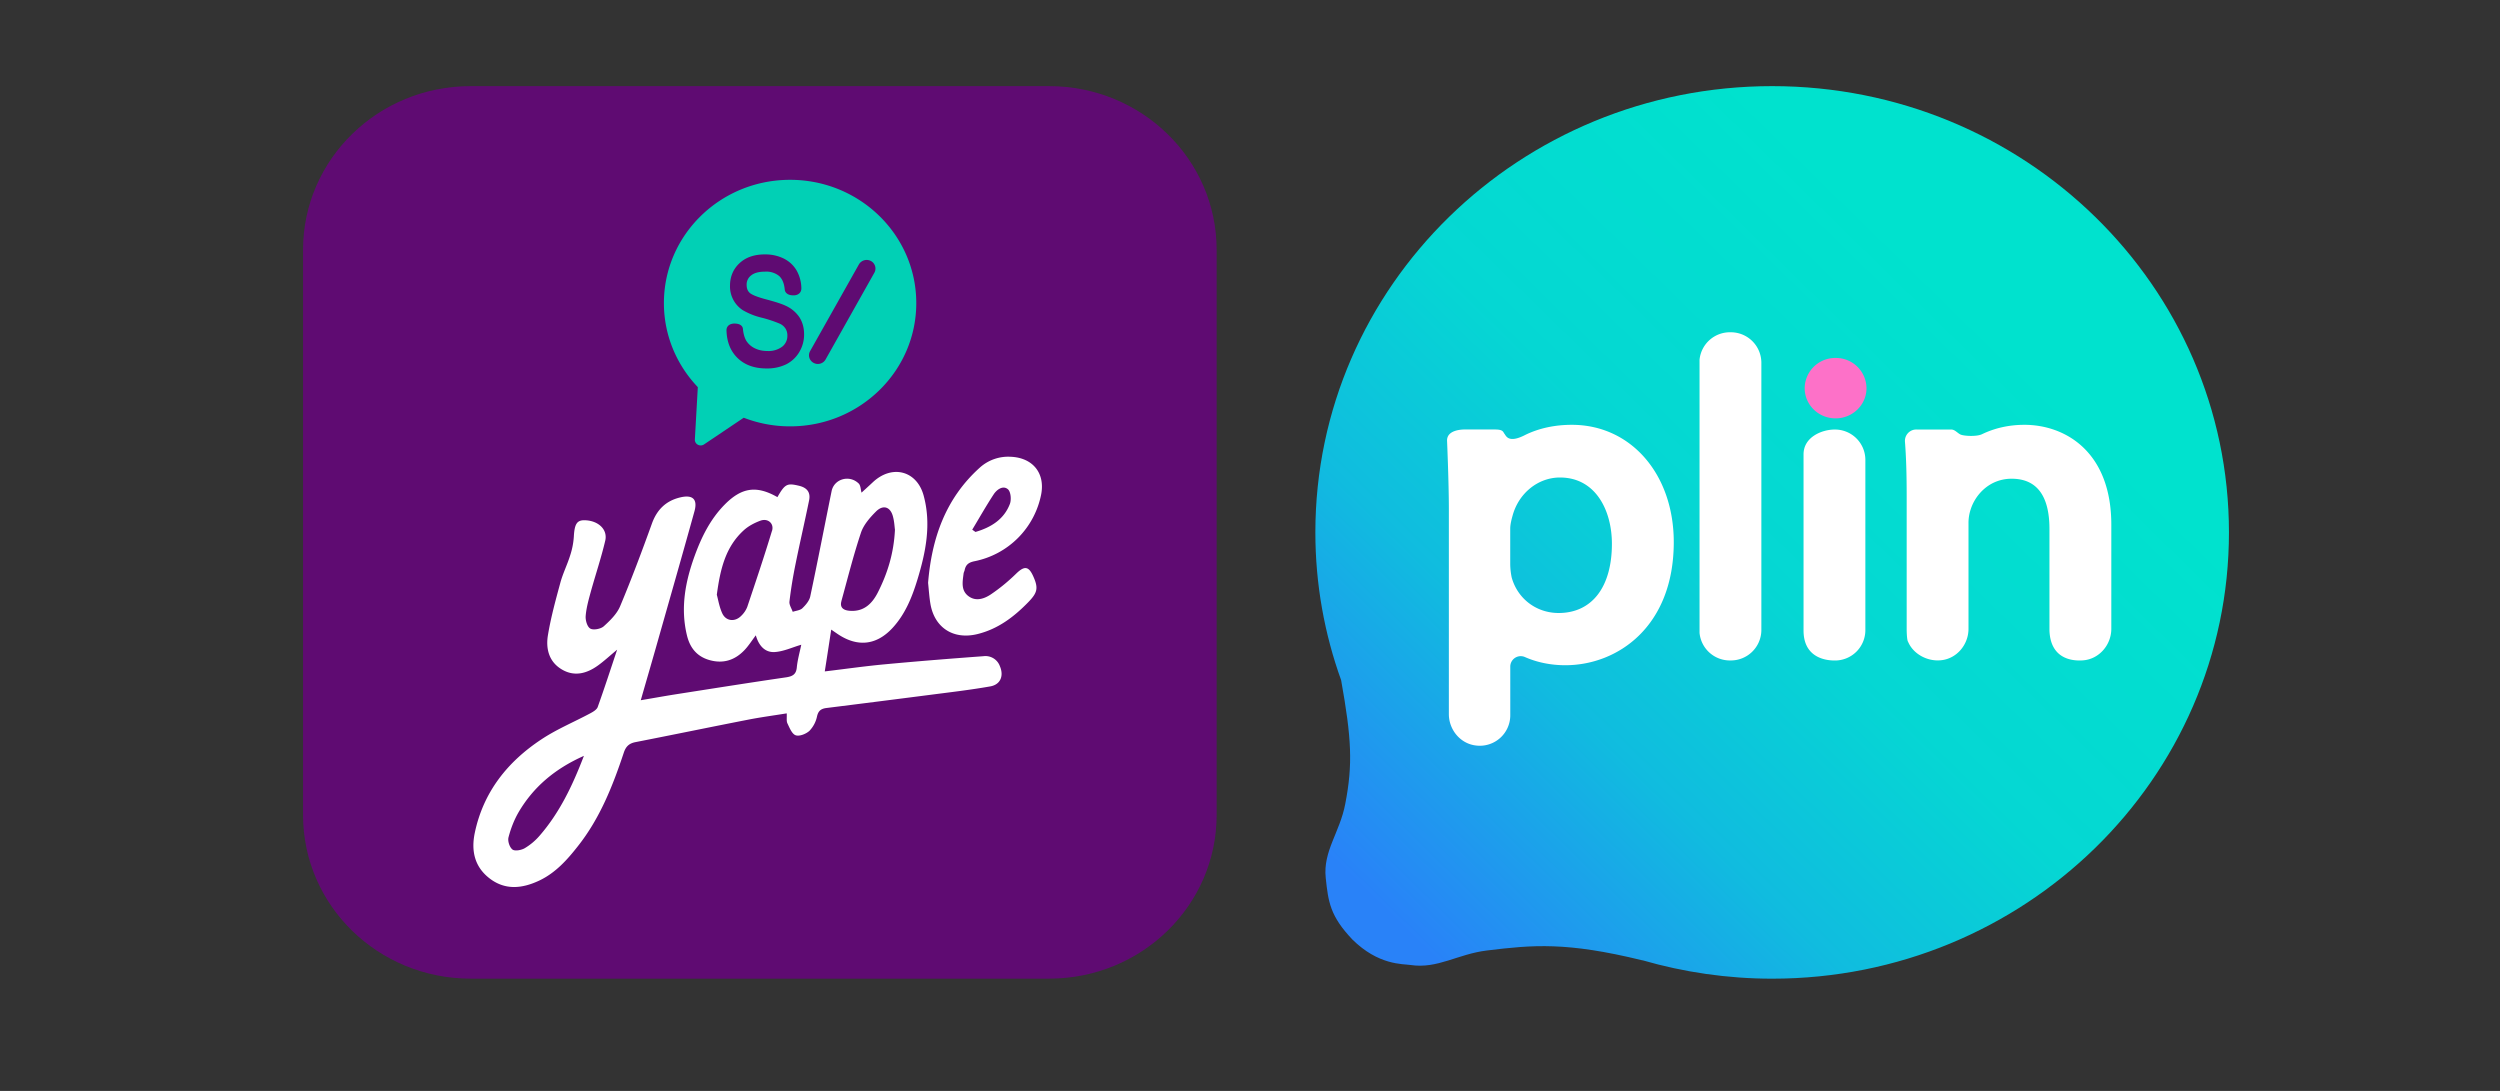 <svg width="55" height="24" fill="none" xmlns="http://www.w3.org/2000/svg"><rect width="100%" height="100%" fill="#333333" stroke="none"/><g clip-path="url(#a)"><path d="M23.08 1.895H10.352c-2.035 0-3.685 1.612-3.685 3.6V17.93c0 1.989 1.65 3.6 3.685 3.6H23.08c2.036 0 3.686-1.611 3.686-3.6V5.495c0-1.988-1.65-3.6-3.686-3.6z" fill="#5F0B72"/><path d="M21.64 14.436c-.72.053-1.438.11-2.155.177-.44.04-.878.103-1.34.158.05-.315.094-.607.142-.92l.125.086c.443.306.867.266 1.227-.126.278-.303.426-.674.543-1.056.185-.607.31-1.22.138-1.853-.15-.55-.698-.69-1.121-.29-.085.08-.172.158-.245.226-.02-.065-.018-.157-.064-.202-.205-.198-.541-.1-.595.17-.157.772-.306 1.546-.47 2.317-.02.095-.1.188-.175.26-.05.046-.139.052-.21.077-.026-.076-.081-.155-.072-.226.032-.274.077-.546.132-.816.095-.47.204-.938.3-1.409.035-.17-.037-.278-.221-.322-.261-.062-.308-.044-.476.25-.455-.26-.783-.216-1.156.16-.318.321-.511.712-.662 1.125-.208.57-.318 1.15-.173 1.753.064.267.21.464.494.546.305.087.559.003.768-.214.093-.096.165-.212.254-.33.06.213.19.381.415.368.196-.012.388-.104.585-.161-.033.16-.081.327-.098.497-.014.153-.09.198-.234.22-.803.117-1.605.245-2.407.37-.255.04-.508.086-.792.134.116-.405.224-.774.329-1.143.285-1.005.574-2.01.853-3.017.072-.263-.04-.366-.31-.303-.32.075-.517.272-.627.577-.22.61-.447 1.217-.698 1.815-.07.17-.22.317-.361.444-.066.06-.229.09-.296.051-.07-.04-.11-.186-.102-.28.015-.183.067-.364.116-.543.103-.37.226-.736.314-1.11.058-.244-.147-.437-.436-.45-.188-.01-.24.08-.255.365a1.66 1.66 0 0 1-.081.41c-.063.203-.16.395-.215.598-.104.383-.21.768-.274 1.158-.047.286.017.573.295.744.28.173.556.1.806-.08.14-.101.266-.219.422-.348-.146.437-.28.85-.427 1.26-.02.059-.102.107-.166.141-.355.19-.733.347-1.067.568-.755.497-1.283 1.165-1.471 2.057-.083.393-.01.748.325 1.006.345.266.722.223 1.094.047.358-.17.613-.456.85-.758.485-.614.765-1.324 1.007-2.051.046-.14.116-.209.262-.237.829-.162 1.655-.333 2.484-.495.273-.053.55-.09.84-.137.005.096-.01.167.015.22.047.098.1.234.182.262.082.029.23-.03.304-.099a.65.65 0 0 0 .166-.318c.028-.123.09-.168.208-.183.754-.094 1.508-.19 2.262-.287.447-.058.897-.11 1.34-.188.23-.04.303-.237.212-.446a.337.337 0 0 0-.358-.219zm-3.13-1.209c.139-.505.266-1.013.432-1.51.058-.172.196-.33.33-.464.159-.158.318-.102.373.11.03.11.035.227.044.29-.025.52-.164.959-.373 1.374-.122.244-.306.437-.625.41-.128-.01-.22-.065-.18-.21zm-1.526-1.55c-.17.562-.358 1.12-.545 1.677a.55.55 0 0 1-.128.19c-.137.144-.338.127-.421-.05-.066-.142-.09-.302-.12-.41.075-.561.19-1.051.593-1.418.102-.093.235-.163.366-.211.163-.06.305.06.256.223zm-5.116 6.712a1.321 1.321 0 0 1-.327.273c-.073.042-.216.068-.267.027-.064-.05-.108-.186-.087-.267.049-.19.122-.38.22-.55.325-.554.794-.956 1.439-1.243-.256.668-.54 1.257-.978 1.76zm9.354-5.845c.024-.118.084-.17.217-.197a1.866 1.866 0 0 0 1.469-1.482c.083-.463-.192-.796-.672-.816a.933.933 0 0 0-.684.242c-.758.684-1.055 1.563-1.134 2.531.017.162.026.316.052.467.092.526.51.791 1.037.66.448-.111.797-.375 1.11-.696.209-.214.233-.314.112-.58-.101-.222-.195-.226-.374-.052-.17.166-.356.32-.554.454-.145.097-.33.164-.495.04-.17-.127-.129-.32-.107-.498.003-.025.018-.049.023-.073zm.64-1.67c.068-.103.202-.201.31-.112.066.053.081.229.046.323-.13.342-.417.518-.758.618l-.071-.05c.157-.26.306-.525.473-.779z" fill="#fff"/><path d="M17.382 3.956c-1.533 0-2.776 1.214-2.776 2.712 0 .714.284 1.364.746 1.849l-.065 1.15c-.006.104.113.17.202.11l.873-.587c.316.122.66.19 1.02.19 1.533 0 2.776-1.214 2.776-2.712 0-1.498-1.243-2.712-2.776-2.712zm.202 3.79a.705.705 0 0 1-.29.27.956.956 0 0 1-.433.09c-.262 0-.475-.076-.632-.227-.157-.151-.24-.357-.246-.612a.134.134 0 0 1 .034-.096c.03-.033.076-.051.135-.053.07 0 .124.014.158.047a.108.108 0 0 1 .035.077c.011.112.04.204.082.268a.453.453 0 0 0 .18.153c.08.039.171.059.272.059a.504.504 0 0 0 .332-.097.3.3 0 0 0 .111-.244.277.277 0 0 0-.04-.151.3.3 0 0 0-.12-.106 2.764 2.764 0 0 0-.405-.135 1.517 1.517 0 0 1-.42-.168.623.623 0 0 1-.277-.53c0-.203.07-.371.209-.5.138-.13.325-.194.556-.194a.92.92 0 0 1 .416.09c.12.06.216.148.283.261a.817.817 0 0 1 .106.395c0 .004.003.06-.038.104a.172.172 0 0 1-.127.05c-.07.003-.124-.013-.16-.046a.121.121 0 0 1-.041-.083c-.012-.133-.054-.234-.124-.297a.45.45 0 0 0-.307-.095c-.137 0-.24.028-.308.083a.25.25 0 0 0-.099.206c0 .08.023.138.069.179.035.031.127.081.367.144.203.054.342.099.426.14a.72.72 0 0 1 .3.253c.067.105.102.23.102.374a.745.745 0 0 1-.106.39zM19.236 6l-1.073 1.908a.195.195 0 0 1-.264.075.188.188 0 0 1-.077-.258l1.074-1.908a.198.198 0 0 1 .264-.075c.093.05.128.166.076.258z" fill="#01D0B5"/><path d="M28.938 11.713c0 1.14.201 2.234.567 3.251.229 1.28.26 1.85.09 2.725-.12.627-.491 1.036-.429 1.624.056.533.097.839.585 1.355.577.571 1.11.536 1.281.562.594.09 1.034-.24 1.679-.319 1.014-.124 1.75-.192 3.411.214l.02.003c.902.26 1.857.403 2.846.403 5.55 0 10.049-4.396 10.049-9.818 0-5.423-4.5-9.818-10.05-9.818-5.55 0-10.049 4.395-10.049 9.818z" fill="url(#b)"/><path d="M41.063 8.54a.672.672 0 0 0-.68-.665.672.672 0 0 0-.68.665c0 .367.304.664.68.664.375 0 .68-.297.68-.664z" fill="#FD71C8"/><path d="M34.58 9.346c-.374 0-.716.074-1.016.218-.373.196-.427.03-.462-.015-.036-.045-.027-.1-.21-.1h-.64s-.436-.024-.416.26c0 0 .039.913.039 1.485v4.517c0 .348.26.661.613.692a.67.67 0 0 0 .738-.657v-1.083a.23.23 0 0 1 .32-.209c.267.118.57.181.89.181 1.15 0 2.387-.848 2.387-2.71-.001-1.495-.944-2.579-2.242-2.579zm-.29 4.14c-.49 0-.903-.314-1.033-.782a1.57 1.57 0 0 1-.032-.287v-.786c0-.09.027-.2.05-.28.132-.498.56-.846 1.044-.846.79 0 1.143.732 1.143 1.457 0 .954-.439 1.524-1.173 1.524zm10.247-4.14c-.334 0-.651.07-.934.207-.119.057-.402.04-.473.006-.073-.036-.121-.11-.207-.11h-.761a.25.25 0 0 0-.253.267c.027.348.038.714.038 1.222v2.932c.006.237.03.247.03.247.106.257.402.433.707.41.359-.025.623-.342.623-.693v-2.309a.95.95 0 0 1 .043-.303l.004-.012c.106-.338.425-.678.902-.678.552 0 .832.373.832 1.107v2.23c.02.582.433.681.737.659.359-.026.624-.343.624-.694v-2.29c0-1.622-1.03-2.198-1.912-2.198zm-4.174.104c-.283 0-.685.166-.685.545v3.876c0 .543.402.66.685.66a.668.668 0 0 0 .675-.66V10.11a.668.668 0 0 0-.675-.66zm-2.295-2.14a.67.67 0 0 0-.677.594l-.001.012v6.007l.001.012a.67.67 0 0 0 .677.595.672.672 0 0 0 .682-.66V7.97a.672.672 0 0 0-.682-.66z" fill="#fff"/></g><defs><linearGradient id="b" x1="30.474" y1="20.031" x2="43.398" y2="6.803" gradientUnits="userSpaceOnUse"><stop stop-color="#2982F8"/><stop offset=".33" stop-color="#10BCDF"/><stop offset=".601" stop-color="#05D7D3"/><stop offset="1" stop-color="#00E2CE"/></linearGradient><clipPath id="a"><path fill="#fff" d="M0 0h55v24H0z"/></clipPath></defs></svg>
